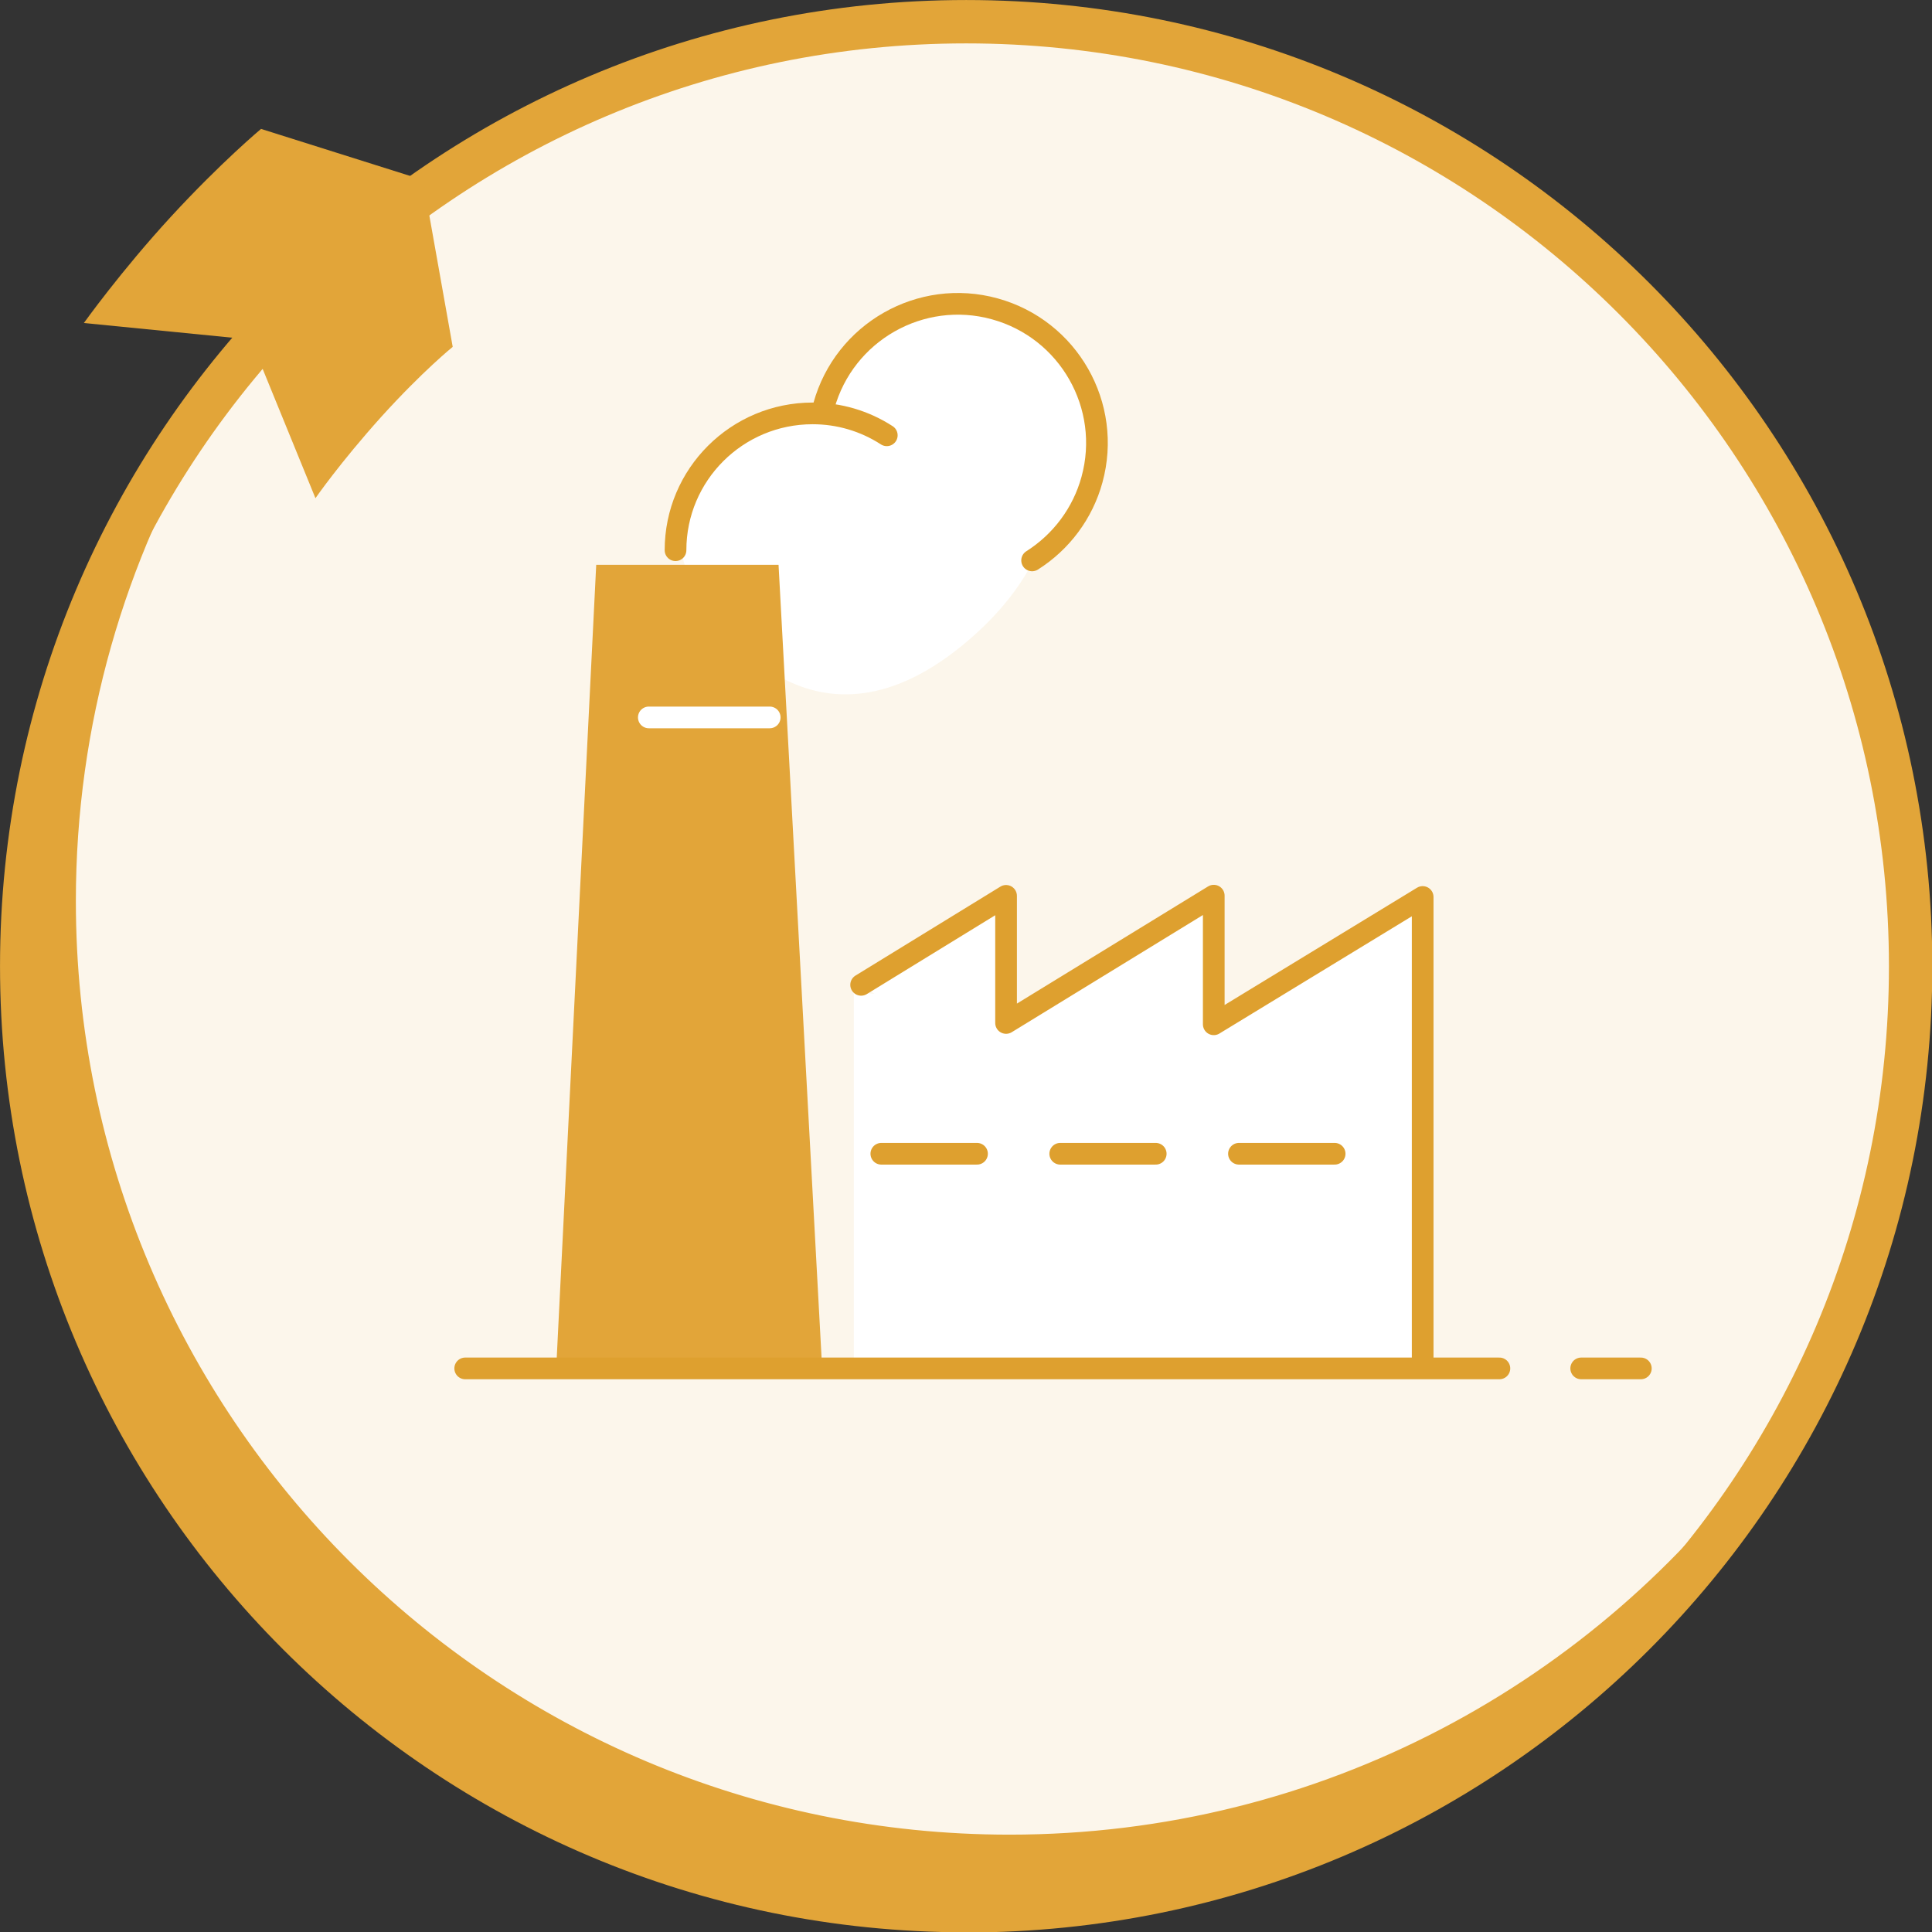 <?xml version="1.0" encoding="UTF-8"?>
<svg xmlns="http://www.w3.org/2000/svg" xmlns:xlink="http://www.w3.org/1999/xlink" width="80px" height="80px" viewBox="0 0 80 80" version="1.1">
<rect x="0" y="0" width="80" height="80" fill="#333333" stroke="none"/>
<g id="surface1">
<path style="fill-rule:nonzero;fill:rgb(98.824%,96.471%,92.157%);fill-opacity:1;stroke-width:2;stroke-linecap:butt;stroke-linejoin:miter;stroke:rgb(88.627%,64.706%,22.353%);stroke-opacity:1;stroke-miterlimit:10;" d="M 44.551 88.109 C 68.599 88.109 88.101 68.612 88.101 44.559 C 88.101 20.511 68.612 1.001 44.551 1.001 C 20.489 1.001 1.001 20.498 1.001 44.551 C 1.001 68.599 20.498 88.101 44.551 88.101 " transform="matrix(0.898,0,0,0.898,0,0)"/>
<path style=" stroke:none;fill-rule:nonzero;fill:rgb(100%,100%,100%);fill-opacity:1;" d="M 35.355 41.09 L 35.355 56.352 L 58.695 56.352 L 59.191 42.797 Z M 35.355 41.09 "/>
<path style="fill-rule:nonzero;fill:rgb(88.627%,64.706%,22.353%);fill-opacity:1;stroke-width:1;stroke-linecap:butt;stroke-linejoin:miter;stroke:rgb(88.627%,64.706%,22.353%);stroke-opacity:1;stroke-miterlimit:10;" d="M 46.552 85.098 C 22.499 85.098 2.998 65.601 2.998 41.548 C 2.998 33.312 5.291 25.61 9.259 19.04 C 4.068 26.211 1.001 35.022 1.001 44.551 C 1.001 68.599 20.498 88.101 44.551 88.101 C 60.358 88.101 74.212 79.668 81.839 67.059 C 73.929 77.989 61.072 85.098 46.552 85.098 Z M 46.552 85.098 " transform="matrix(0.898,0,0,0.898,0,0)"/>
<path style=" stroke:none;fill-rule:nonzero;fill:rgb(88.627%,64.706%,22.353%);fill-opacity:1;" d="M 10.816 5.34 L 17.516 7.453 L 18.746 14.363 C 18.746 14.363 17.516 15.352 15.793 17.254 C 14.078 19.16 13.062 20.629 13.062 20.629 L 10.379 14.059 L 3.473 13.375 C 3.473 13.375 5.008 11.223 7.082 8.969 C 9.156 6.715 10.816 5.332 10.816 5.332 "/>
<path style=" stroke:none;fill-rule:nonzero;fill:rgb(100%,100%,100%);fill-opacity:1;" d="M 30.863 17.75 C 30.863 17.75 28.172 19.543 28.172 22.238 C 28.172 24.035 29.52 25.379 29.52 25.379 C 29.52 25.379 33.434 31.969 39.844 26.727 C 44.781 22.688 43.434 18.648 43.434 18.648 L 38.047 15.953 Z M 30.863 17.75 "/>
<path style="fill-rule:nonzero;fill:rgb(100%,100%,100%);fill-opacity:1;stroke-width:1;stroke-linecap:round;stroke-linejoin:round;stroke:rgb(87.059%,62.745%,18.431%);stroke-opacity:1;stroke-miterlimit:4;" d="M 39.708 45.412 L 46.391 41.309 L 46.391 47.17 L 55.968 41.3 L 55.968 47.231 L 65.601 41.361 L 65.601 63.008 " transform="matrix(0.898,0,0,0.898,0,0)"/>
<path style="fill:none;stroke-width:1;stroke-linecap:round;stroke-linejoin:miter;stroke:rgb(87.059%,62.745%,18.431%);stroke-opacity:1;stroke-miterlimit:10;" d="M 40.639 53.201 L 45.051 53.201 " transform="matrix(0.898,0,0,0.898,0,0)"/>
<path style="fill:none;stroke-width:1;stroke-linecap:round;stroke-linejoin:miter;stroke:rgb(87.059%,62.745%,18.431%);stroke-opacity:1;stroke-miterlimit:10;" d="M 48.889 53.201 L 53.292 53.201 " transform="matrix(0.898,0,0,0.898,0,0)"/>
<path style="fill:none;stroke-width:1;stroke-linecap:round;stroke-linejoin:miter;stroke:rgb(87.059%,62.745%,18.431%);stroke-opacity:1;stroke-miterlimit:10;" d="M 57.13 53.201 L 61.542 53.201 " transform="matrix(0.898,0,0,0.898,0,0)"/>
<path style="fill-rule:nonzero;fill:rgb(100%,100%,100%);fill-opacity:1;stroke-width:1;stroke-linecap:round;stroke-linejoin:round;stroke:rgb(87.059%,62.745%,18.431%);stroke-opacity:1;stroke-miterlimit:4;" d="M 37.989 18.718 C 38.929 15.311 42.462 13.301 45.869 14.241 C 49.28 15.181 51.29 18.71 50.351 22.121 C 49.929 23.661 48.941 24.988 47.592 25.841 " transform="matrix(0.898,0,0,0.898,0,0)"/>
<path style="fill-rule:nonzero;fill:rgb(100%,100%,100%);fill-opacity:1;stroke-width:1;stroke-linecap:round;stroke-linejoin:round;stroke:rgb(87.059%,62.745%,18.431%);stroke-opacity:1;stroke-miterlimit:4;" d="M 31.149 25.371 C 31.149 21.882 33.982 19.062 37.471 19.062 C 38.69 19.062 39.869 19.41 40.891 20.072 " transform="matrix(0.898,0,0,0.898,0,0)"/>
<path style=" stroke:none;fill-rule:nonzero;fill:rgb(88.627%,64.706%,22.353%);fill-opacity:1;" d="M 23.047 56.352 L 24.688 23.387 L 32.238 23.387 L 34.035 56.504 "/>
<path style="fill:none;stroke-width:1;stroke-linecap:round;stroke-linejoin:round;stroke:rgb(100%,100%,100%);stroke-opacity:1;stroke-miterlimit:4;" d="M 29.918 33.081 L 35.492 33.081 " transform="matrix(0.898,0,0,0.898,0,0)"/>
<path style="fill:none;stroke-width:1;stroke-linecap:round;stroke-linejoin:miter;stroke:rgb(87.059%,62.745%,18.431%);stroke-opacity:1;stroke-miterlimit:10;" d="M 21.451 63.099 L 69.139 63.099 " transform="matrix(0.898,0,0,0.898,0,0)"/>
<path style="fill:none;stroke-width:1;stroke-linecap:round;stroke-linejoin:miter;stroke:rgb(87.059%,62.745%,18.431%);stroke-opacity:1;stroke-miterlimit:10;" d="M 72.911 63.099 L 75.661 63.099 " transform="matrix(0.898,0,0,0.898,0,0)"/>
</g>
</svg>
